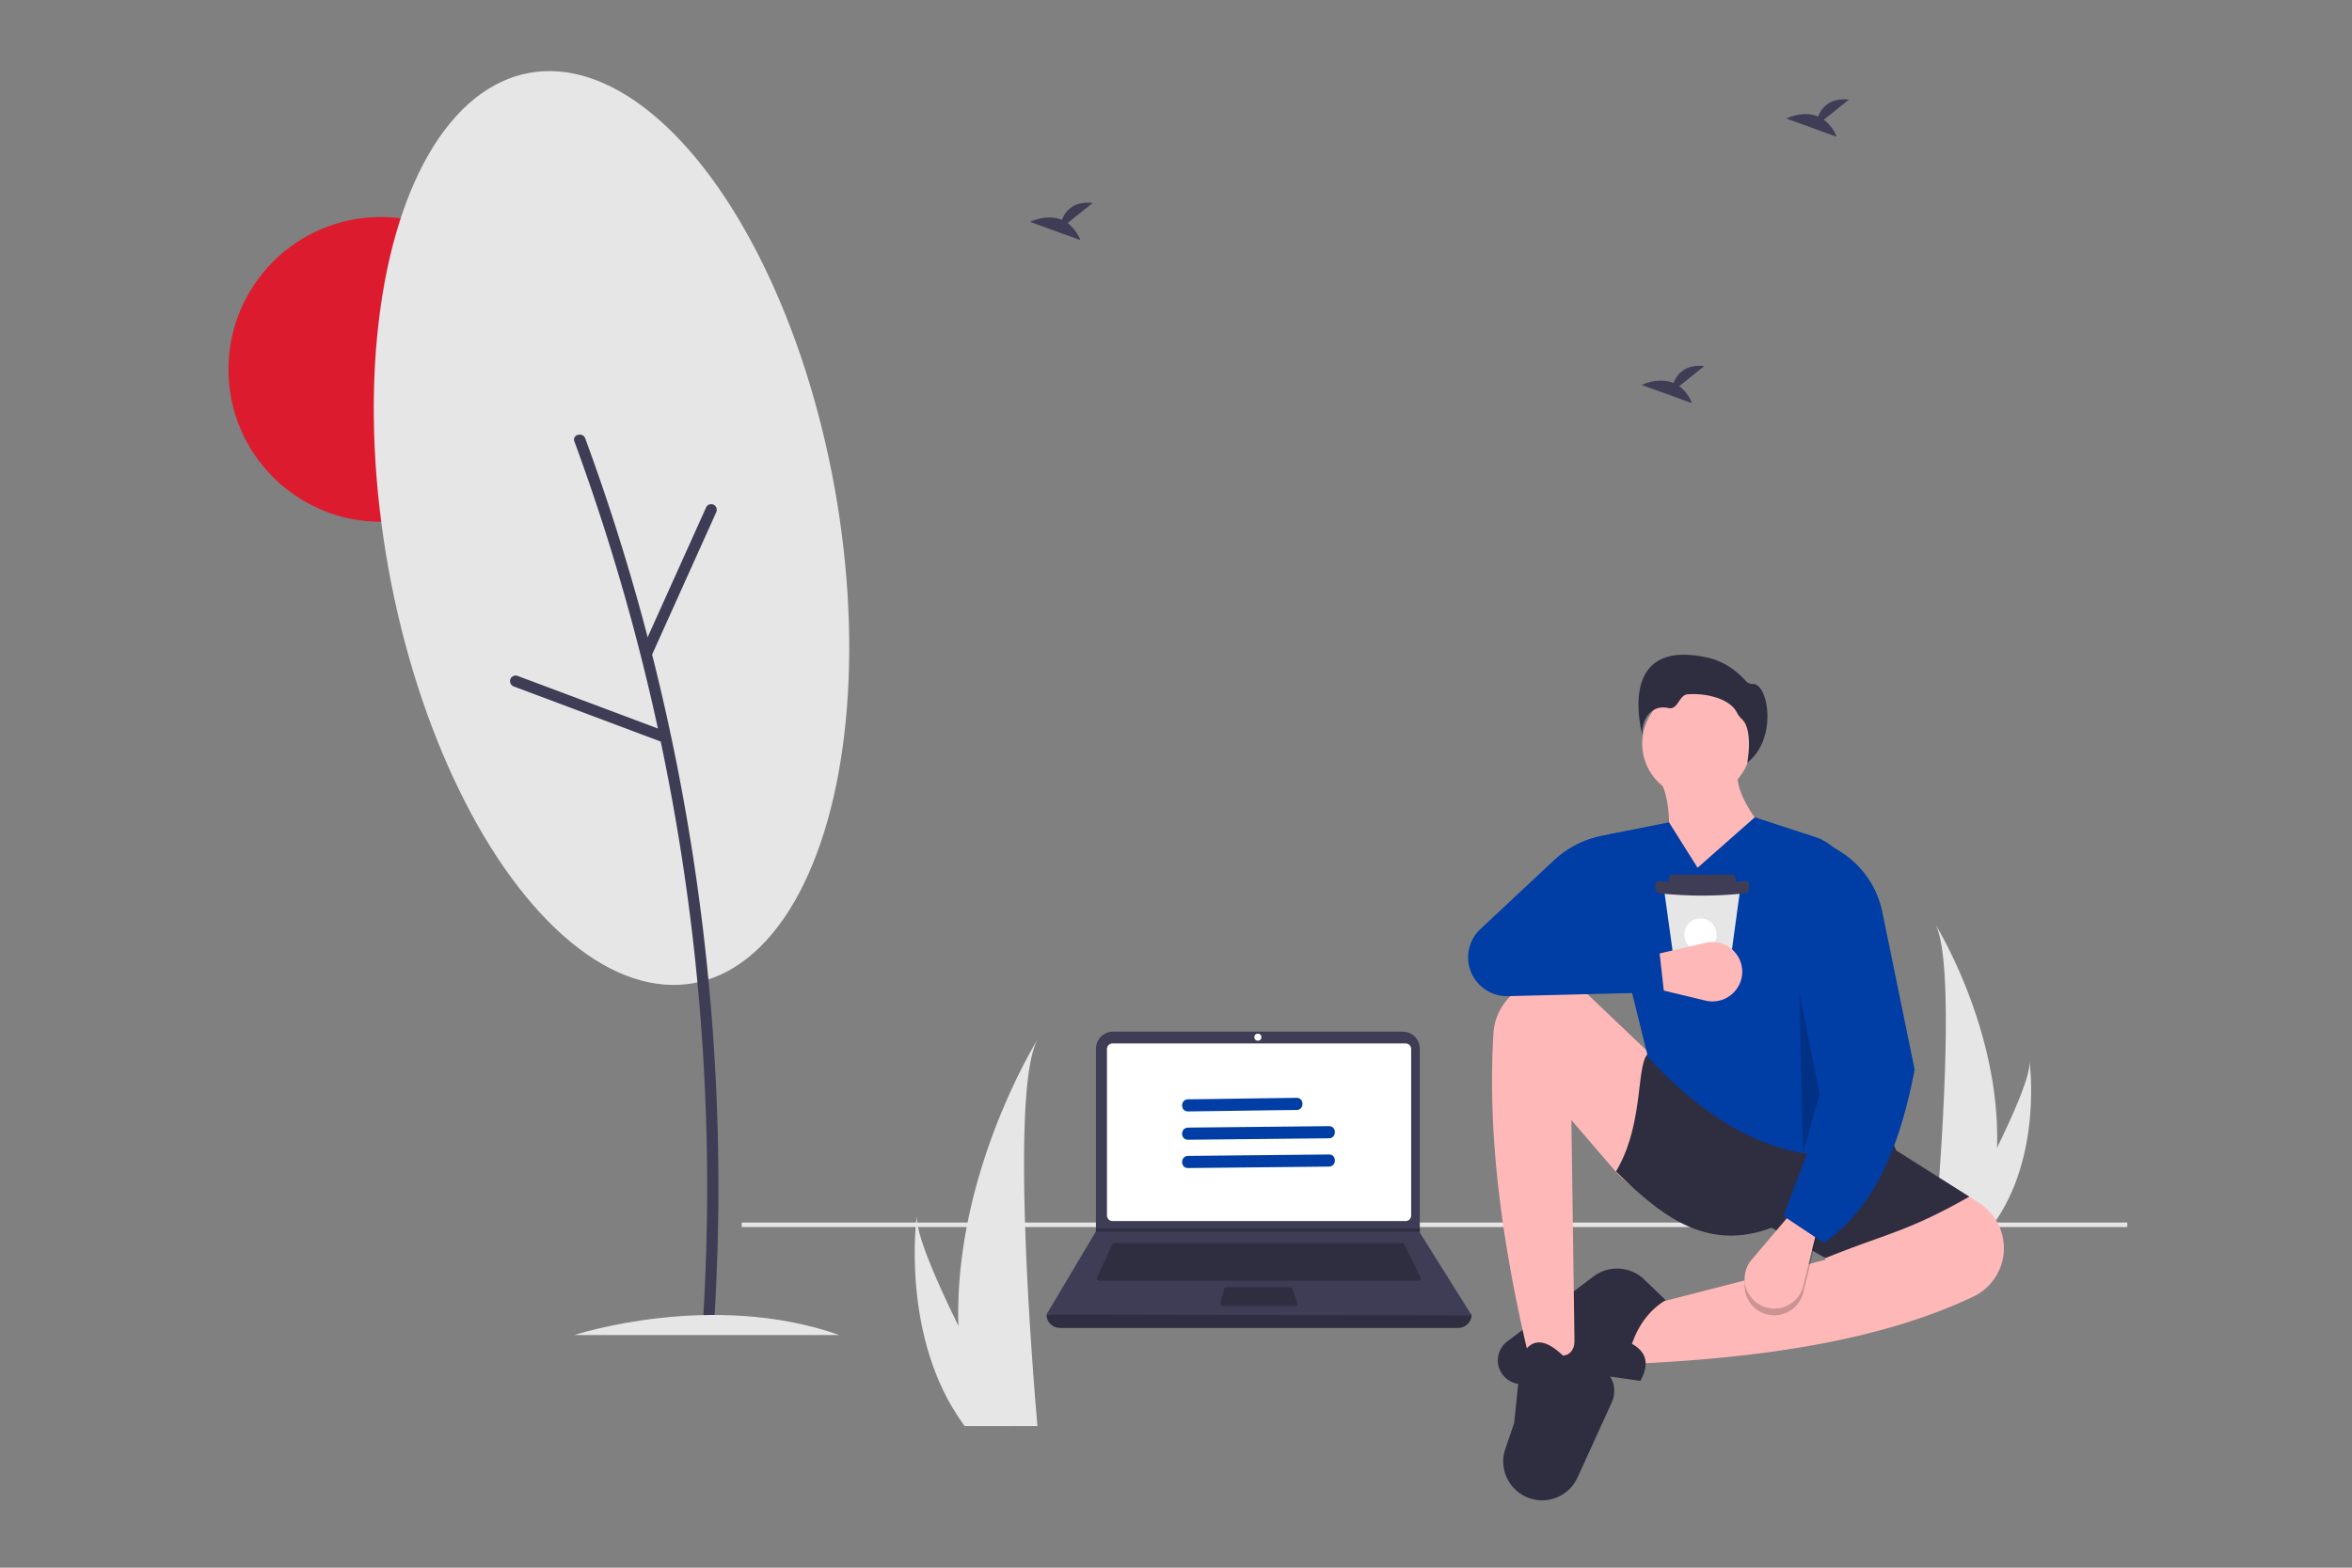 <svg viewBox="0 0 300 200" xmlns="http://www.w3.org/2000/svg" fill-rule="evenodd" clip-rule="evenodd" stroke-linejoin="round" stroke-miterlimit="2"><rect x="0" y="0" width="300" height="200" fill="#808080" stroke="none"/><path fill="none" d="M0 0h300v200H0z"/><g transform="translate(29.137 -16.734) scale(.258)"><circle cx="75.365" cy="147.524" r="75.365" fill="#dc1c2e" transform="translate(0 100)"/><path d="M874.37 632.387a136.71 136.71 0 01-6.386 37.774c-.089.284-.182.563-.276.847h-23.821c.025-.254.051-.538.076-.847 1.588-18.26 10.746-129.397-.203-148.403.957 1.542 32.45 52.608 30.61 110.63z" fill="#e6e6e6" fill-rule="nonzero"/><path d="M872.58 670.161c-.2.284-.41.568-.62.847h-17.869c.135-.24.292-.525.474-.847 2.952-5.328 11.691-21.259 19.805-37.774 8.71-17.748 16.71-36.169 16.04-42.836.21 1.503 6.24 47.343-17.83 80.61z" fill="#e6e6e6" fill-rule="nonzero"/><path fill="#e6e6e6" d="M253.759 669.385h685v2.241h-685z"/><path d="M692.224 739.355l3.327-27.453 94.005-24.125-10.815-32.444c7.533-21.607 20.759-32.2 44.922-21.629l41.564 25.82a26.574 26.574 0 0112.493 23.97 26.543 26.543 0 01-15.094 22.535c-46.531 22.056-105.835 30.496-170.402 33.326z" fill="#ffb8b8" fill-rule="nonzero"/><path d="M698.047 747.674l-29.116-4.16-27.234 5.558a11.76 11.76 0 01-2.352.238c-6.268 0-11.491-5.01-11.752-11.273a11.772 11.772 0 014.674-9.885L674.942 696c7.528-5.672 18.168-5.028 24.957 1.51l10.626 10.233c-7.604 4.717-13.258 11.796-16.638 21.63 7.309 4.017 8.695 10.117 4.16 18.301z" fill="#2f2e41" fill-rule="nonzero"/><circle cx="725.855" cy="432.526" r="26.927" fill="#ffb8b8"/><path d="M767.926 485.626L707.614 511c4.902-24.612 7.344-47.032 0-60.728l38.683-4.576c-1.92 10.526 7.867 24.623 21.629 39.931zM665.603 738.523l-22.461-1.664c-13.76-57.38-20.805-111.615-17.73-161.112.897-14.926 13.602-26.633 28.551-26.31a27.964 27.964 0 0118.639 7.698l29.047 27.641a119.538 119.538 0 0129.43 43.818c8.226 21.546 5.273 33.624-14.365 31.573a48.473 48.473 0 01-31.555-16.776l-21.22-24.66 1.664 119.792z" fill="#ffb8b8" fill-rule="nonzero"/><path d="M648.209 806.707c-10.049-.655-17.966-9.105-17.966-19.176 0-2.109.347-4.204 1.028-6.2l4.384-12.86 3.327-32.444c5.126-10.46 12.386-8.895 20.798-.832 5.348-.525 6.496-5.872 5.823-13.31l16.865 22.702a13.551 13.551 0 011.45 13.685l-16.973 37.231c-3.304 7.247-10.787 11.723-18.736 11.204zm212.474-150.126c-30.78 17.47-40.427 17.977-71.127 30.364l-26.621-14.974c-31.264 11.561-53.195-4.287-76.951-27.868 15.546-25.893 8.671-59.54 18.302-59.065l115.218 36.187 4.991 12.48 36.188 22.876z" fill="#2f2e41" fill-rule="nonzero"/><path d="M823.663 629.544c-40.682 17.61-84.485-1.034-121.873-42.01l-24.755-99.98a8.331 8.331 0 01-.28-2.143 8.369 8.369 0 016.707-8.182l28.727-5.745 14.142 22.461 28.285-24.957 30.038 9.82a23.221 23.221 0 0115.633 18.021l23.376 132.715z" fill="#003da5" fill-rule="nonzero"/><path d="M759.044 714.302a14.718 14.718 0 01-9.46-13.728 14.69 14.69 0 013.485-9.5l19.017-22.43 13.31 7.487-6.854 27.943c-1.606 6.548-7.525 11.191-14.268 11.191a14.68 14.68 0 01-5.23-.963z" fill-opacity=".2" fill-rule="nonzero"/><path d="M759.044 710.975a14.718 14.718 0 01-9.46-13.729c0-3.478 1.235-6.846 3.485-9.5l19.017-22.43 13.31 7.487-6.854 27.943c-1.606 6.55-7.525 11.191-14.268 11.191-1.787 0-3.559-.326-5.23-.962z" fill="#ffb8b8" fill-rule="nonzero"/><path d="M788.724 679.458l-19.966-13.31 29.117-77.366-10.815-108.979 9.865 6.166a46.114 46.114 0 0120.726 29.828l15.995 77.976c-6.999 35.942-18.664 67.565-44.922 85.685z" fill="#003da5" fill-rule="nonzero"/><path d="M776.661 555.922l9.983 49.914-8.211 29.192-1.772-79.106z" fill-opacity=".2" fill-rule="nonzero"/><path d="M699.522 430.216s-15.517-50.783 31.907-40.132c7.356 1.652 13.711 5.928 18.766 11.521a4.572 4.572 0 003.573 1.46c7.575 0 12.255 27.071-2.897 38.975 0 0 3.092-16.019-2.528-21.478a12.068 12.068 0 01-2.501-3.22c-3.658-7.378-15.952-9.8-24.432-9.172-4.329.321-4.707 7.868-9.5 6.814-10.904-2.399-14.385 10.233-12.388 15.232z" fill="#2f2e41" fill-rule="nonzero"/><path d="M747.255 505.59l-.314 2.3-1.938 14.187-3.174 23.235-.794 5.817a1.86 1.86 0 01-1.837 1.603h-21.163a1.86 1.86 0 01-1.836-1.599l-.808-5.82-3.227-23.236-1.973-14.198-.317-2.284a1.861 1.861 0 011.836-2.109h33.708a1.863 1.863 0 011.837 2.104z" fill="#e6e6e6" fill-rule="nonzero"/><path d="M713.943 497.33h29.351c1.017 0 1.854.837 1.854 1.854v2.449a1.863 1.863 0 01-1.854 1.853h-29.351a1.863 1.863 0 01-1.854-1.853v-2.449c0-1.017.837-1.854 1.854-1.854z" fill="#3f3d56" fill-rule="nonzero"/><path d="M749.906 506.564a196.243 196.243 0 01-42.575 0 1.862 1.862 0 01-1.853-1.854v-2.448c0-1.017.836-1.854 1.853-1.854a174.475 174.475 0 0042.575 0c1.017 0 1.854.837 1.854 1.854v2.448a1.863 1.863 0 01-1.854 1.854z" fill="#3f3d56" fill-rule="nonzero"/><circle cx="727.759" cy="527.008" r="8" fill="#fff"/><path d="M748.326 543.84c.053.503.079 1.011.079 1.518 0 8.06-6.632 14.691-14.691 14.691-1.155 0-2.306-.136-3.429-.406l-28.594-6.865.683-15.256 28.033-6.477a14.669 14.669 0 013.307-.377c7.488 0 13.838 5.723 14.612 13.171z" fill="#ffb8b8" fill-rule="nonzero"/><path d="M709.693 555.506l-77.168 1.93c-.16.003-.319.005-.479.005-10.515 0-19.167-8.653-19.167-19.167a19.178 19.178 0 016.073-13.998l36.333-33.989a48.53 48.53 0 0124.205-12.256l12.734-2.387 7.487 56.57-43.259-4.993 50.746 5.823 2.495 22.462z" fill="#003da5" fill-rule="nonzero"/><path d="M608.031 721.501H411.023c-3.623 0-6.605-2.982-6.605-6.606 71.415-8.3 141.488-8.3 210.218 0 0 3.624-2.981 6.606-6.605 6.606z" fill="#2f2e41" fill-rule="nonzero"/><path d="M614.636 715.284l-210.218-.389 24.363-40.995.117-.194V583.36c0-4.582 3.769-8.35 8.35-8.35h143.393c4.58 0 8.35 3.768 8.35 8.35v90.97l25.645 40.955z" fill="#3f3d56" fill-rule="nonzero"/><path d="M437.058 580.837a2.736 2.736 0 00-2.72 2.72v82.378a2.736 2.736 0 002.72 2.72h144.938a2.736 2.736 0 002.72-2.72v-82.378a2.736 2.736 0 00-2.72-2.72H437.058z" fill="#fff" fill-rule="nonzero"/><path d="M438.01 679.535a1.172 1.172 0 00-1.059.678l-7.507 16.32c-.07.153-.107.32-.107.488 0 .64.527 1.165 1.166 1.165h157.872a1.17 1.17 0 001.166-1.165c0-.18-.042-.36-.123-.522l-8.16-16.32a1.161 1.161 0 00-1.043-.644H438.01z" fill="#2f2e41" fill-rule="nonzero"/><circle cx="508.944" cy="577.728" r="1.749" fill="#fff"/><path d="M493.427 701.295a1.171 1.171 0 00-1.126.862l-1.883 6.995a1.171 1.171 0 001.126 1.469h35.812a1.17 1.17 0 001.101-1.547l-2.421-6.995a1.168 1.168 0 00-1.101-.784h-31.508zm95.563-28.949v1.555H428.781l.12-.195v-1.36H588.99z" fill="#2f2e41" fill-rule="nonzero"/><path d="M360.902 720.507a175.139 175.139 0 008.181 48.415c.114.364.234.722.353 1.086h30.533a61.965 61.965 0 01-.098-1.086c-2.036-23.404-13.773-165.85.261-190.21-1.227 1.976-41.597 67.428-39.23 141.795z" fill="#e6e6e6" fill-rule="nonzero"/><path d="M363.193 768.922c.255.364.521.728.793 1.086h22.905c-.174-.309-.375-.673-.608-1.086-3.784-6.829-14.984-27.248-25.381-48.415-11.173-22.748-21.423-46.359-20.56-54.904-.266 1.927-7.997 60.68 22.851 103.32z" fill="#e6e6e6" fill-rule="nonzero"/><path d="M414.853 175.16l12.413-9.93c-9.643-1.064-13.605 4.196-15.227 8.36-7.534-3.13-15.735.97-15.735.97l24.837 9.017a18.797 18.797 0 00-6.288-8.418zm373.884-51.106l12.414-9.929c-9.644-1.064-13.606 4.195-15.228 8.358-7.534-3.128-15.735.972-15.735.972l24.837 9.017a18.792 18.792 0 00-6.288-8.418zM717.256 255.81l12.414-9.93c-9.644-1.064-13.606 4.196-15.228 8.358-7.534-3.128-15.735.972-15.735.972l24.837 9.017a18.797 18.797 0 00-6.288-8.418z" fill="#3f3d56" fill-rule="nonzero"/><ellipse cx="320.013" cy="272.581" rx="112.082" ry="228.693" fill="#e6e6e6" transform="rotate(-10.221 553.119 1029.576)"/><path d="M171.036 283.15a1067.96 1067.96 0 0126.319 81.517 1069.892 1069.892 0 0119.69 83.37 1069.71 1069.71 0 0112.97 84.737 1073.247 1073.247 0 016.126 85.443 1064.893 1064.893 0 01-1.314 96.152c-.211 3.581 5.362 3.57 5.572 0a1068.42 1068.42 0 001.585-86.05 1069.703 1069.703 0 00-5.32-85.498 1086.154 1086.154 0 00-12.146-85.146 1072.904 1072.904 0 00-18.913-83.963 1064.247 1064.247 0 00-29.196-92.044c-1.227-3.337-6.614-1.895-5.373 1.481z" fill="#3f3d56" fill-rule="nonzero"/><path d="M209.428 388.604l24.685-54.809 6.957-15.448a2.884 2.884 0 00-.999-3.812 2.821 2.821 0 00-3.812 1l-24.685 54.81-6.957 15.447a2.884 2.884 0 00.999 3.812 2.821 2.821 0 003.812-1zm5.454 37.45l-56.285-21.103-15.864-5.948a2.822 2.822 0 00-3.427 1.946 2.859 2.859 0 001.946 3.427l56.285 21.103 15.864 5.948a2.822 2.822 0 003.427-1.946 2.86 2.86 0 00-1.946-3.427z" fill="#3f3d56" fill-rule="nonzero"/><path d="M171.052 725s67.789-22.287 130.934 0" fill="#e6e6e6" fill-rule="nonzero"/><path d="M474.378 614.44c13.433-.139 26.864-.38 40.296-.562 4.478-.06 8.956-.114 13.435-.16 3.858-.04 3.868-6.04 0-6-13.433.14-26.865.38-40.297.562-4.478.061-8.956.115-13.434.16-3.859.041-3.869 6.041 0 6zm0 14l54.29-.562 15.441-.16c3.858-.04 3.868-6.04 0-6l-54.291.562-15.44.16c-3.859.04-3.869 6.041 0 6zm0 14l54.29-.562 15.441-.16c3.858-.04 3.868-6.04 0-6l-54.291.562-15.44.16c-3.859.04-3.869 6.041 0 6z" fill="#003da5" fill-rule="nonzero"/></g></svg>